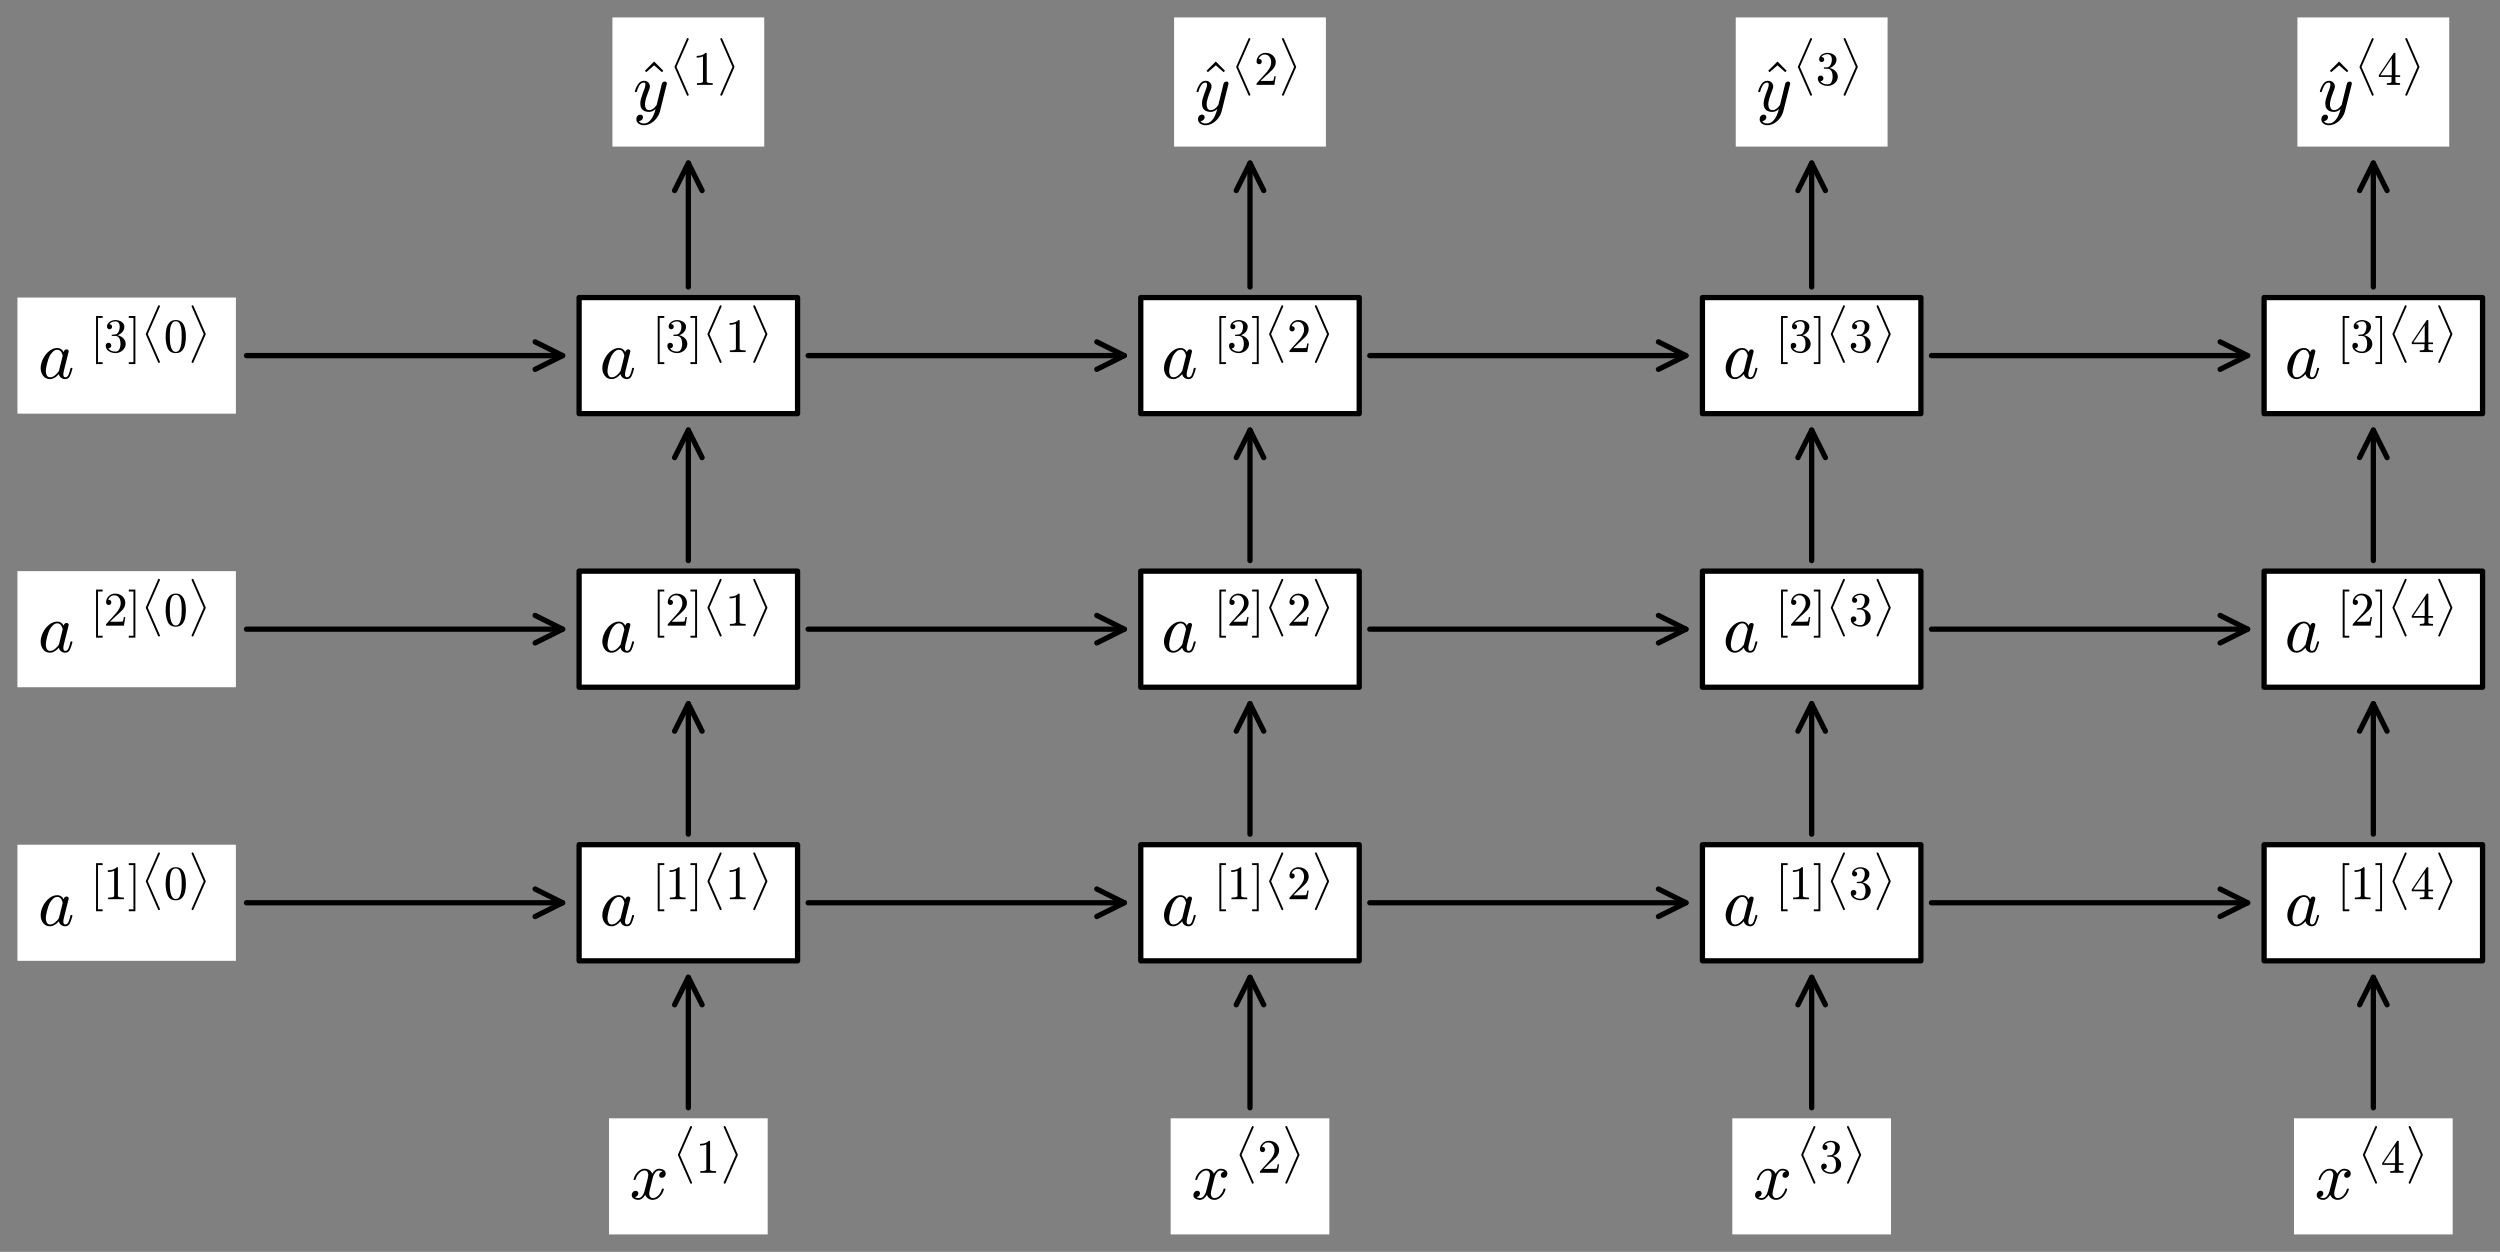 <?xml version="1.0" encoding="utf-8" standalone="no"?>
<!DOCTYPE svg PUBLIC "-//W3C//DTD SVG 1.1//EN"
  "http://www.w3.org/Graphics/SVG/1.1/DTD/svg11.dtd">
<!-- Created with matplotlib (https://matplotlib.org/) -->
<svg height="236.891pt" version="1.1" viewBox="0 0 473.083 236.891" width="473.083pt" xmlns="http://www.w3.org/2000/svg" xmlns:xlink="http://www.w3.org/1999/xlink">
 <rect x="0" y="0" width="473.083" height="236.891" fill="#808080" stroke="none"/>
 <defs>
  <style type="text/css">*{stroke-linecap:butt;stroke-linejoin:round;}</style>
 </defs>
 <g id="figure_1">
  <g id="patch_1">
   <path d="M 0 236.891 
L 473.083 236.891 
L 473.083 0 
L 0 0 
z
" style="fill:none;"/>
  </g>
  <g id="axes_1">
   <g id="text_1">
    <g id="patch_2">
     <path d="M 3.3 181.819 
L 44.64 181.819 
L 44.64 159.849 
L 3.3 159.849 
z
" style="fill:#ffffff;"/>
    </g>
    <!-- $a^{\;[1]\langle 0 \rangle} $ -->
    <g transform="translate(7.2 175.216)scale(0.13 -0.13)">
     <defs>
      <path d="M 17.391 -1.125 
Q 11.078 -1.125 7.438 3.641 
Q 3.812 8.406 3.812 14.891 
Q 3.812 21.297 7.125 28.172 
Q 10.453 35.062 16.094 39.625 
Q 21.734 44.188 28.219 44.188 
Q 31.203 44.188 33.547 42.578 
Q 35.891 40.969 37.203 38.188 
Q 38.328 42.188 41.609 42.188 
Q 42.875 42.188 43.719 41.422 
Q 44.578 40.672 44.578 39.406 
Q 44.578 39.109 44.547 38.953 
Q 44.531 38.812 44.484 38.625 
L 37.5 10.688 
Q 36.812 7.719 36.812 5.812 
Q 36.812 1.516 39.703 1.516 
Q 42.828 1.516 44.453 5.484 
Q 46.094 9.469 47.219 14.703 
Q 47.406 15.281 48 15.281 
L 49.219 15.281 
Q 49.609 15.281 49.844 14.938 
Q 50.094 14.594 50.094 14.312 
Q 48.344 7.328 46.266 3.094 
Q 44.188 -1.125 39.5 -1.125 
Q 36.141 -1.125 33.547 0.844 
Q 30.953 2.828 30.328 6.109 
Q 23.875 -1.125 17.391 -1.125 
z
M 17.484 1.516 
Q 21.094 1.516 24.484 4.219 
Q 27.875 6.938 30.328 10.594 
Q 30.422 10.688 30.422 10.891 
L 35.797 32.625 
L 35.891 32.906 
Q 35.297 36.469 33.312 39.031 
Q 31.344 41.609 27.984 41.609 
Q 24.609 41.609 21.703 38.844 
Q 18.797 36.078 16.797 32.328 
Q 14.844 28.328 13.062 21.344 
Q 11.281 14.359 11.281 10.5 
Q 11.281 7.031 12.766 4.266 
Q 14.266 1.516 17.484 1.516 
z
" id="Cmmi10-97"/>
      <path d="M 11.812 -25 
L 11.812 75 
L 25.484 75 
L 25.484 71 
L 15.828 71 
L 15.828 -21 
L 25.484 -21 
L 25.484 -25 
z
" id="Cmr10-91"/>
      <path d="M 9.281 0 
L 9.281 3.516 
Q 21.781 3.516 21.781 6.688 
L 21.781 59.188 
Q 16.609 56.688 8.688 56.688 
L 8.688 60.203 
Q 20.953 60.203 27.203 66.609 
L 28.609 66.609 
Q 28.953 66.609 29.266 66.328 
Q 29.594 66.062 29.594 65.719 
L 29.594 6.688 
Q 29.594 3.516 42.094 3.516 
L 42.094 0 
z
" id="Cmr10-49"/>
      <path d="M 2.203 -25 
L 2.203 -21 
L 11.922 -21 
L 11.922 71 
L 2.203 71 
L 2.203 75 
L 15.922 75 
L 15.922 -25 
z
" id="Cmr10-93"/>
      <path d="M 35.5 -114.797 
L 10.016 -56.781 
Q 9.812 -56.5 9.812 -56 
Q 9.812 -55.516 10.016 -55.328 
L 35.5 2.781 
Q 35.984 4 37.312 4 
Q 38.031 4 38.672 3.359 
Q 39.312 2.734 39.312 2 
Q 39.312 1.516 39.203 1.312 
L 14.016 -56 
L 39.203 -113.281 
Q 39.312 -113.484 39.312 -114.016 
Q 39.312 -114.75 38.672 -115.375 
Q 38.031 -116.016 37.312 -116.016 
Q 36.031 -116.016 35.5 -114.797 
z
" id="Cmex10-173"/>
      <path d="M 25 -2.203 
Q 12.75 -2.203 8.328 7.875 
Q 3.906 17.969 3.906 31.891 
Q 3.906 40.578 5.484 48.234 
Q 7.078 55.906 11.781 61.25 
Q 16.5 66.609 25 66.609 
Q 31.594 66.609 35.781 63.375 
Q 39.984 60.156 42.188 55.047 
Q 44.391 49.953 45.188 44.109 
Q 46 38.281 46 31.891 
Q 46 23.297 44.406 15.797 
Q 42.828 8.297 38.188 3.047 
Q 33.547 -2.203 25 -2.203 
z
M 25 0.391 
Q 30.562 0.391 33.297 6.094 
Q 36.031 11.812 36.672 18.75 
Q 37.312 25.688 37.312 33.5 
Q 37.312 41.016 36.672 47.359 
Q 36.031 53.719 33.312 58.859 
Q 30.609 64.016 25 64.016 
Q 19.344 64.016 16.609 58.828 
Q 13.875 53.656 13.234 47.328 
Q 12.594 41.016 12.594 33.5 
Q 12.594 27.938 12.859 23 
Q 13.141 18.062 14.312 12.812 
Q 15.484 7.562 18.094 3.969 
Q 20.703 0.391 25 0.391 
z
" id="Cmr10-48"/>
      <path d="M 7.812 -114.016 
Q 7.812 -113.484 8.016 -113.281 
L 33.109 -56 
L 8.016 1.312 
Q 7.812 1.516 7.812 2 
Q 7.812 2.734 8.391 3.359 
Q 8.984 4 9.812 4 
Q 10.984 4 11.719 2.781 
L 37.203 -55.328 
Q 37.312 -55.516 37.312 -56 
Q 37.312 -56.5 37.203 -56.781 
L 11.719 -114.797 
Q 10.938 -116.016 9.812 -116.016 
Q 8.984 -116.016 8.391 -115.375 
Q 7.812 -114.75 7.812 -114.016 
z
" id="Cmex10-174"/>
     </defs>
     <use transform="translate(0 0.597)" xlink:href="#Cmmi10-97"/>
     <use transform="translate(76.157 38.861)scale(0.7)" xlink:href="#Cmr10-91"/>
     <use transform="translate(95.537 38.861)scale(0.7)" xlink:href="#Cmr10-49"/>
     <use transform="translate(130.537 38.861)scale(0.7)" xlink:href="#Cmr10-93"/>
     <use transform="translate(149.917 104.202)scale(0.7)" xlink:href="#Cmex10-173"/>
     <use transform="translate(182.969 38.861)scale(0.7)" xlink:href="#Cmr10-48"/>
     <use transform="translate(217.969 104.202)scale(0.7)" xlink:href="#Cmex10-174"/>
    </g>
   </g>
   <g id="text_2">
    <g id="patch_3">
     <path d="M 109.586 181.819 
L 150.926 181.819 
L 150.926 159.849 
L 109.586 159.849 
z
" style="fill:#ffffff;stroke:#000000;stroke-linejoin:miter;"/>
    </g>
    <!-- $a^{\;[1]\langle 1 \rangle} $ -->
    <g transform="translate(113.486 175.216)scale(0.13 -0.13)">
     <use transform="translate(0 0.597)" xlink:href="#Cmmi10-97"/>
     <use transform="translate(76.157 38.861)scale(0.7)" xlink:href="#Cmr10-91"/>
     <use transform="translate(95.537 38.861)scale(0.7)" xlink:href="#Cmr10-49"/>
     <use transform="translate(130.537 38.861)scale(0.7)" xlink:href="#Cmr10-93"/>
     <use transform="translate(149.917 104.202)scale(0.7)" xlink:href="#Cmex10-173"/>
     <use transform="translate(182.969 38.861)scale(0.7)" xlink:href="#Cmr10-49"/>
     <use transform="translate(217.969 104.202)scale(0.7)" xlink:href="#Cmex10-174"/>
    </g>
   </g>
   <g id="patch_4">
    <path d="M 106.466 170.834 
Q 77.113 170.834 46.642 170.834 
" style="fill:none;stroke:#000000;stroke-linecap:round;"/>
    <path d="M 101.266 168.234 
L 106.466 170.834 
L 101.266 173.434 
" style="fill:none;stroke:#000000;stroke-linecap:round;"/>
   </g>
   <g id="text_3">
    <g id="patch_5">
     <path d="M 115.241 233.591 
L 145.271 233.591 
L 145.271 211.621 
L 115.241 211.621 
z
" style="fill:#ffffff;"/>
    </g>
    <!-- $x^{\langle 1 \rangle} $ -->
    <g transform="translate(119.141 226.987)scale(0.13 -0.13)">
     <defs>
      <path d="M 7.812 2.875 
Q 9.578 1.516 12.797 1.516 
Q 15.922 1.516 18.312 4.516 
Q 20.703 7.516 21.578 11.078 
L 26.125 28.812 
Q 27.203 33.641 27.203 35.406 
Q 27.203 37.891 25.812 39.75 
Q 24.422 41.609 21.922 41.609 
Q 18.75 41.609 15.969 39.625 
Q 13.188 37.641 11.281 34.594 
Q 9.375 31.547 8.594 28.422 
Q 8.406 27.781 7.812 27.781 
L 6.594 27.781 
Q 5.812 27.781 5.812 28.719 
L 5.812 29 
Q 6.781 32.719 9.125 36.25 
Q 11.469 39.797 14.859 41.984 
Q 18.266 44.188 22.125 44.188 
Q 25.781 44.188 28.734 42.234 
Q 31.688 40.281 32.906 36.922 
Q 34.625 39.984 37.281 42.078 
Q 39.938 44.188 43.109 44.188 
Q 45.266 44.188 47.5 43.422 
Q 49.75 42.672 51.172 41.109 
Q 52.594 39.547 52.594 37.203 
Q 52.594 34.672 50.953 32.828 
Q 49.312 31 46.781 31 
Q 45.172 31 44.094 32.031 
Q 43.016 33.062 43.016 34.625 
Q 43.016 36.719 44.453 38.297 
Q 45.906 39.891 47.906 40.188 
Q 46.094 41.609 42.922 41.609 
Q 39.703 41.609 37.328 38.625 
Q 34.969 35.641 33.984 31.984 
L 29.594 14.312 
Q 28.516 10.297 28.516 7.719 
Q 28.516 5.172 29.953 3.344 
Q 31.391 1.516 33.797 1.516 
Q 38.484 1.516 42.156 5.641 
Q 45.844 9.766 47.016 14.703 
Q 47.219 15.281 47.797 15.281 
L 49.031 15.281 
Q 49.422 15.281 49.656 15.016 
Q 49.906 14.75 49.906 14.406 
Q 49.906 14.312 49.812 14.109 
Q 48.391 8.156 43.844 3.516 
Q 39.312 -1.125 33.594 -1.125 
Q 29.938 -1.125 26.984 0.844 
Q 24.031 2.828 22.797 6.203 
Q 21.234 3.266 18.469 1.062 
Q 15.719 -1.125 12.594 -1.125 
Q 10.453 -1.125 8.172 -0.359 
Q 5.906 0.391 4.484 1.953 
Q 3.078 3.516 3.078 5.906 
Q 3.078 8.25 4.703 10.172 
Q 6.344 12.109 8.797 12.109 
Q 10.453 12.109 11.578 11.109 
Q 12.703 10.109 12.703 8.5 
Q 12.703 6.391 11.297 4.828 
Q 9.906 3.266 7.812 2.875 
z
" id="Cmmi10-120"/>
     </defs>
     <use transform="translate(0 0.597)" xlink:href="#Cmmi10-120"/>
     <use transform="translate(63.383 104.202)scale(0.7)" xlink:href="#Cmex10-173"/>
     <use transform="translate(96.435 38.861)scale(0.7)" xlink:href="#Cmr10-49"/>
     <use transform="translate(131.435 104.202)scale(0.7)" xlink:href="#Cmex10-174"/>
    </g>
   </g>
   <g id="patch_6">
    <path d="M 130.256 209.624 
Q 130.256 196.721 130.256 184.936 
" style="fill:none;stroke:#000000;stroke-linecap:round;"/>
    <path d="M 127.656 190.136 
L 130.256 184.936 
L 132.856 190.136 
" style="fill:none;stroke:#000000;stroke-linecap:round;"/>
   </g>
   <g id="text_4">
    <g id="patch_7">
     <path d="M 215.871 181.819 
L 257.211 181.819 
L 257.211 159.849 
L 215.871 159.849 
z
" style="fill:#ffffff;stroke:#000000;stroke-linejoin:miter;"/>
    </g>
    <!-- $a^{\;[1]\langle 2 \rangle} $ -->
    <g transform="translate(219.771 175.216)scale(0.13 -0.13)">
     <defs>
      <path d="M 4.984 0 
L 4.984 2.688 
Q 4.984 2.938 5.172 3.219 
L 20.703 20.406 
Q 24.219 24.219 26.406 26.797 
Q 28.609 29.391 30.75 32.766 
Q 32.906 36.141 34.156 39.625 
Q 35.406 43.109 35.406 47.016 
Q 35.406 51.125 33.891 54.859 
Q 32.375 58.594 29.375 60.844 
Q 26.375 63.094 22.125 63.094 
Q 17.781 63.094 14.312 60.469 
Q 10.844 57.859 9.422 53.719 
Q 9.812 53.812 10.5 53.812 
Q 12.75 53.812 14.328 52.297 
Q 15.922 50.781 15.922 48.391 
Q 15.922 46.094 14.328 44.5 
Q 12.75 42.922 10.5 42.922 
Q 8.156 42.922 6.562 44.547 
Q 4.984 46.188 4.984 48.391 
Q 4.984 52.156 6.391 55.438 
Q 7.812 58.734 10.469 61.297 
Q 13.141 63.875 16.484 65.234 
Q 19.828 66.609 23.578 66.609 
Q 29.297 66.609 34.219 64.188 
Q 39.156 61.766 42.031 57.344 
Q 44.922 52.938 44.922 47.016 
Q 44.922 42.672 43.016 38.766 
Q 41.109 34.859 38.125 31.656 
Q 35.156 28.469 30.516 24.406 
Q 25.875 20.359 24.422 19 
L 13.094 8.109 
L 22.703 8.109 
Q 29.781 8.109 34.547 8.219 
Q 39.312 8.344 39.594 8.594 
Q 40.766 9.859 42 17.828 
L 44.922 17.828 
L 42.094 0 
z
" id="Cmr10-50"/>
     </defs>
     <use transform="translate(0 0.597)" xlink:href="#Cmmi10-97"/>
     <use transform="translate(76.157 38.861)scale(0.7)" xlink:href="#Cmr10-91"/>
     <use transform="translate(95.537 38.861)scale(0.7)" xlink:href="#Cmr10-49"/>
     <use transform="translate(130.537 38.861)scale(0.7)" xlink:href="#Cmr10-93"/>
     <use transform="translate(149.917 104.202)scale(0.7)" xlink:href="#Cmex10-173"/>
     <use transform="translate(182.969 38.861)scale(0.7)" xlink:href="#Cmr10-50"/>
     <use transform="translate(217.969 104.202)scale(0.7)" xlink:href="#Cmex10-174"/>
    </g>
   </g>
   <g id="patch_8">
    <path d="M 212.752 170.834 
Q 183.398 170.834 152.927 170.834 
" style="fill:none;stroke:#000000;stroke-linecap:round;"/>
    <path d="M 207.552 168.234 
L 212.752 170.834 
L 207.552 173.434 
" style="fill:none;stroke:#000000;stroke-linecap:round;"/>
   </g>
   <g id="text_5">
    <g id="patch_9">
     <path d="M 221.526 233.591 
L 251.556 233.591 
L 251.556 211.621 
L 221.526 211.621 
z
" style="fill:#ffffff;"/>
    </g>
    <!-- $x^{\langle 2 \rangle} $ -->
    <g transform="translate(225.426 226.987)scale(0.13 -0.13)">
     <use transform="translate(0 0.597)" xlink:href="#Cmmi10-120"/>
     <use transform="translate(63.383 104.202)scale(0.7)" xlink:href="#Cmex10-173"/>
     <use transform="translate(96.435 38.861)scale(0.7)" xlink:href="#Cmr10-50"/>
     <use transform="translate(131.435 104.202)scale(0.7)" xlink:href="#Cmex10-174"/>
    </g>
   </g>
   <g id="patch_10">
    <path d="M 236.541 209.624 
Q 236.541 196.721 236.541 184.936 
" style="fill:none;stroke:#000000;stroke-linecap:round;"/>
    <path d="M 233.941 190.136 
L 236.541 184.936 
L 239.141 190.136 
" style="fill:none;stroke:#000000;stroke-linecap:round;"/>
   </g>
   <g id="text_6">
    <g id="patch_11">
     <path d="M 322.157 181.819 
L 363.497 181.819 
L 363.497 159.849 
L 322.157 159.849 
z
" style="fill:#ffffff;stroke:#000000;stroke-linejoin:miter;"/>
    </g>
    <!-- $a^{\;[1]\langle 3 \rangle} $ -->
    <g transform="translate(326.057 175.216)scale(0.13 -0.13)">
     <defs>
      <path d="M 9.516 7.719 
Q 11.859 4.297 15.812 2.641 
Q 19.781 0.984 24.312 0.984 
Q 30.125 0.984 32.562 5.938 
Q 35.016 10.891 35.016 17.188 
Q 35.016 20.016 34.5 22.844 
Q 33.984 25.688 32.766 28.125 
Q 31.547 30.562 29.422 32.031 
Q 27.297 33.5 24.219 33.5 
L 17.578 33.5 
Q 16.703 33.5 16.703 34.422 
L 16.703 35.297 
Q 16.703 36.078 17.578 36.078 
L 23.094 36.531 
Q 26.609 36.531 28.922 39.156 
Q 31.25 41.797 32.328 45.578 
Q 33.406 49.359 33.406 52.781 
Q 33.406 57.562 31.156 60.641 
Q 28.906 63.719 24.312 63.719 
Q 20.516 63.719 17.047 62.281 
Q 13.578 60.844 11.531 57.906 
Q 11.719 57.953 11.859 57.984 
Q 12.016 58.016 12.203 58.016 
Q 14.453 58.016 15.969 56.453 
Q 17.484 54.891 17.484 52.688 
Q 17.484 50.531 15.969 48.969 
Q 14.453 47.406 12.203 47.406 
Q 10.016 47.406 8.453 48.969 
Q 6.891 50.531 6.891 52.688 
Q 6.891 56.984 9.469 60.156 
Q 12.062 63.328 16.141 64.969 
Q 20.219 66.609 24.312 66.609 
Q 27.344 66.609 30.703 65.703 
Q 34.078 64.797 36.812 63.109 
Q 39.547 61.422 41.281 58.781 
Q 43.016 56.156 43.016 52.781 
Q 43.016 48.578 41.141 45.016 
Q 39.266 41.453 35.984 38.859 
Q 32.719 36.281 28.812 35.016 
Q 33.156 34.188 37.062 31.734 
Q 40.969 29.297 43.328 25.484 
Q 45.703 21.688 45.703 17.281 
Q 45.703 11.766 42.672 7.297 
Q 39.656 2.828 34.719 0.312 
Q 29.781 -2.203 24.312 -2.203 
Q 19.625 -2.203 14.906 -0.406 
Q 10.203 1.375 7.203 4.938 
Q 4.203 8.5 4.203 13.484 
Q 4.203 15.969 5.859 17.625 
Q 7.516 19.281 10.016 19.281 
Q 11.625 19.281 12.969 18.531 
Q 14.312 17.781 15.062 16.406 
Q 15.828 15.047 15.828 13.484 
Q 15.828 11.031 14.109 9.375 
Q 12.406 7.719 10.016 7.719 
z
" id="Cmr10-51"/>
     </defs>
     <use transform="translate(0 0.597)" xlink:href="#Cmmi10-97"/>
     <use transform="translate(76.157 38.861)scale(0.7)" xlink:href="#Cmr10-91"/>
     <use transform="translate(95.537 38.861)scale(0.7)" xlink:href="#Cmr10-49"/>
     <use transform="translate(130.537 38.861)scale(0.7)" xlink:href="#Cmr10-93"/>
     <use transform="translate(149.917 104.202)scale(0.7)" xlink:href="#Cmex10-173"/>
     <use transform="translate(182.969 38.861)scale(0.7)" xlink:href="#Cmr10-51"/>
     <use transform="translate(217.969 104.202)scale(0.7)" xlink:href="#Cmex10-174"/>
    </g>
   </g>
   <g id="patch_12">
    <path d="M 319.037 170.834 
Q 289.684 170.834 259.213 170.834 
" style="fill:none;stroke:#000000;stroke-linecap:round;"/>
    <path d="M 313.837 168.234 
L 319.037 170.834 
L 313.837 173.434 
" style="fill:none;stroke:#000000;stroke-linecap:round;"/>
   </g>
   <g id="text_7">
    <g id="patch_13">
     <path d="M 327.812 233.591 
L 357.842 233.591 
L 357.842 211.621 
L 327.812 211.621 
z
" style="fill:#ffffff;"/>
    </g>
    <!-- $x^{\langle 3 \rangle} $ -->
    <g transform="translate(331.712 226.987)scale(0.13 -0.13)">
     <use transform="translate(0 0.597)" xlink:href="#Cmmi10-120"/>
     <use transform="translate(63.383 104.202)scale(0.7)" xlink:href="#Cmex10-173"/>
     <use transform="translate(96.435 38.861)scale(0.7)" xlink:href="#Cmr10-51"/>
     <use transform="translate(131.435 104.202)scale(0.7)" xlink:href="#Cmex10-174"/>
    </g>
   </g>
   <g id="patch_14">
    <path d="M 342.827 209.624 
Q 342.827 196.721 342.827 184.936 
" style="fill:none;stroke:#000000;stroke-linecap:round;"/>
    <path d="M 340.227 190.136 
L 342.827 184.936 
L 345.427 190.136 
" style="fill:none;stroke:#000000;stroke-linecap:round;"/>
   </g>
   <g id="text_8">
    <g id="patch_15">
     <path d="M 428.443 181.819 
L 469.783 181.819 
L 469.783 159.849 
L 428.443 159.849 
z
" style="fill:#ffffff;stroke:#000000;stroke-linejoin:miter;"/>
    </g>
    <!-- $a^{\;[1]\langle 4 \rangle} $ -->
    <g transform="translate(432.343 175.216)scale(0.13 -0.13)">
     <defs>
      <path d="M 2.781 16.5 
L 2.781 20.016 
L 33.688 66.109 
Q 34.031 66.609 34.719 66.609 
L 36.188 66.609 
Q 37.312 66.609 37.312 65.484 
L 37.312 20.016 
L 47.125 20.016 
L 47.125 16.5 
L 37.312 16.5 
L 37.312 6.688 
Q 37.312 4.641 40.234 4.078 
Q 43.172 3.516 47.016 3.516 
L 47.016 0 
L 19.484 0 
L 19.484 3.516 
Q 23.344 3.516 26.266 4.078 
Q 29.203 4.641 29.203 6.688 
L 29.203 16.5 
z
M 6.109 20.016 
L 29.781 20.016 
L 29.781 55.422 
z
" id="Cmr10-52"/>
     </defs>
     <use transform="translate(0 0.597)" xlink:href="#Cmmi10-97"/>
     <use transform="translate(76.157 38.861)scale(0.7)" xlink:href="#Cmr10-91"/>
     <use transform="translate(95.537 38.861)scale(0.7)" xlink:href="#Cmr10-49"/>
     <use transform="translate(130.537 38.861)scale(0.7)" xlink:href="#Cmr10-93"/>
     <use transform="translate(149.917 104.202)scale(0.7)" xlink:href="#Cmex10-173"/>
     <use transform="translate(182.969 38.861)scale(0.7)" xlink:href="#Cmr10-52"/>
     <use transform="translate(217.969 104.202)scale(0.7)" xlink:href="#Cmex10-174"/>
    </g>
   </g>
   <g id="patch_16">
    <path d="M 425.323 170.834 
Q 395.97 170.834 365.499 170.834 
" style="fill:none;stroke:#000000;stroke-linecap:round;"/>
    <path d="M 420.123 168.234 
L 425.323 170.834 
L 420.123 173.434 
" style="fill:none;stroke:#000000;stroke-linecap:round;"/>
   </g>
   <g id="text_9">
    <g id="patch_17">
     <path d="M 434.098 233.591 
L 464.128 233.591 
L 464.128 211.621 
L 434.098 211.621 
z
" style="fill:#ffffff;"/>
    </g>
    <!-- $x^{\langle 4 \rangle} $ -->
    <g transform="translate(437.998 226.987)scale(0.13 -0.13)">
     <use transform="translate(0 0.597)" xlink:href="#Cmmi10-120"/>
     <use transform="translate(63.383 104.202)scale(0.7)" xlink:href="#Cmex10-173"/>
     <use transform="translate(96.435 38.861)scale(0.7)" xlink:href="#Cmr10-52"/>
     <use transform="translate(131.435 104.202)scale(0.7)" xlink:href="#Cmex10-174"/>
    </g>
   </g>
   <g id="patch_18">
    <path d="M 449.113 209.624 
Q 449.113 196.721 449.113 184.936 
" style="fill:none;stroke:#000000;stroke-linecap:round;"/>
    <path d="M 446.513 190.136 
L 449.113 184.936 
L 451.713 190.136 
" style="fill:none;stroke:#000000;stroke-linecap:round;"/>
   </g>
   <g id="text_10">
    <g id="patch_19">
     <path d="M 3.3 130.048 
L 44.64 130.048 
L 44.64 108.078 
L 3.3 108.078 
z
" style="fill:#ffffff;"/>
    </g>
    <!-- $a^{\;[2]\langle 0 \rangle} $ -->
    <g transform="translate(7.2 123.444)scale(0.13 -0.13)">
     <use transform="translate(0 0.597)" xlink:href="#Cmmi10-97"/>
     <use transform="translate(76.157 38.861)scale(0.7)" xlink:href="#Cmr10-91"/>
     <use transform="translate(95.537 38.861)scale(0.7)" xlink:href="#Cmr10-50"/>
     <use transform="translate(130.537 38.861)scale(0.7)" xlink:href="#Cmr10-93"/>
     <use transform="translate(149.917 104.202)scale(0.7)" xlink:href="#Cmex10-173"/>
     <use transform="translate(182.969 38.861)scale(0.7)" xlink:href="#Cmr10-48"/>
     <use transform="translate(217.969 104.202)scale(0.7)" xlink:href="#Cmex10-174"/>
    </g>
   </g>
   <g id="text_11">
    <g id="patch_20">
     <path d="M 109.586 130.048 
L 150.926 130.048 
L 150.926 108.078 
L 109.586 108.078 
z
" style="fill:#ffffff;stroke:#000000;stroke-linejoin:miter;"/>
    </g>
    <!-- $a^{\;[2]\langle 1 \rangle} $ -->
    <g transform="translate(113.486 123.444)scale(0.13 -0.13)">
     <use transform="translate(0 0.597)" xlink:href="#Cmmi10-97"/>
     <use transform="translate(76.157 38.861)scale(0.7)" xlink:href="#Cmr10-91"/>
     <use transform="translate(95.537 38.861)scale(0.7)" xlink:href="#Cmr10-50"/>
     <use transform="translate(130.537 38.861)scale(0.7)" xlink:href="#Cmr10-93"/>
     <use transform="translate(149.917 104.202)scale(0.7)" xlink:href="#Cmex10-173"/>
     <use transform="translate(182.969 38.861)scale(0.7)" xlink:href="#Cmr10-49"/>
     <use transform="translate(217.969 104.202)scale(0.7)" xlink:href="#Cmex10-174"/>
    </g>
   </g>
   <g id="patch_21">
    <path d="M 106.466 119.063 
Q 77.113 119.063 46.642 119.063 
" style="fill:none;stroke:#000000;stroke-linecap:round;"/>
    <path d="M 101.266 116.463 
L 106.466 119.063 
L 101.266 121.663 
" style="fill:none;stroke:#000000;stroke-linecap:round;"/>
   </g>
   <g id="patch_22">
    <path d="M 130.256 133.163 
Q 130.256 144.948 130.256 157.85 
" style="fill:none;stroke:#000000;stroke-linecap:round;"/>
    <path d="M 127.656 138.363 
L 130.256 133.163 
L 132.856 138.363 
" style="fill:none;stroke:#000000;stroke-linecap:round;"/>
   </g>
   <g id="text_12">
    <g id="patch_23">
     <path d="M 215.871 130.048 
L 257.211 130.048 
L 257.211 108.078 
L 215.871 108.078 
z
" style="fill:#ffffff;stroke:#000000;stroke-linejoin:miter;"/>
    </g>
    <!-- $a^{\;[2]\langle 2 \rangle} $ -->
    <g transform="translate(219.771 123.444)scale(0.13 -0.13)">
     <use transform="translate(0 0.597)" xlink:href="#Cmmi10-97"/>
     <use transform="translate(76.157 38.861)scale(0.7)" xlink:href="#Cmr10-91"/>
     <use transform="translate(95.537 38.861)scale(0.7)" xlink:href="#Cmr10-50"/>
     <use transform="translate(130.537 38.861)scale(0.7)" xlink:href="#Cmr10-93"/>
     <use transform="translate(149.917 104.202)scale(0.7)" xlink:href="#Cmex10-173"/>
     <use transform="translate(182.969 38.861)scale(0.7)" xlink:href="#Cmr10-50"/>
     <use transform="translate(217.969 104.202)scale(0.7)" xlink:href="#Cmex10-174"/>
    </g>
   </g>
   <g id="patch_24">
    <path d="M 212.752 119.063 
Q 183.398 119.063 152.927 119.063 
" style="fill:none;stroke:#000000;stroke-linecap:round;"/>
    <path d="M 207.552 116.463 
L 212.752 119.063 
L 207.552 121.663 
" style="fill:none;stroke:#000000;stroke-linecap:round;"/>
   </g>
   <g id="patch_25">
    <path d="M 236.541 133.163 
Q 236.541 144.948 236.541 157.85 
" style="fill:none;stroke:#000000;stroke-linecap:round;"/>
    <path d="M 233.941 138.363 
L 236.541 133.163 
L 239.141 138.363 
" style="fill:none;stroke:#000000;stroke-linecap:round;"/>
   </g>
   <g id="text_13">
    <g id="patch_26">
     <path d="M 322.157 130.048 
L 363.497 130.048 
L 363.497 108.078 
L 322.157 108.078 
z
" style="fill:#ffffff;stroke:#000000;stroke-linejoin:miter;"/>
    </g>
    <!-- $a^{\;[2]\langle 3 \rangle} $ -->
    <g transform="translate(326.057 123.444)scale(0.13 -0.13)">
     <use transform="translate(0 0.597)" xlink:href="#Cmmi10-97"/>
     <use transform="translate(76.157 38.861)scale(0.7)" xlink:href="#Cmr10-91"/>
     <use transform="translate(95.537 38.861)scale(0.7)" xlink:href="#Cmr10-50"/>
     <use transform="translate(130.537 38.861)scale(0.7)" xlink:href="#Cmr10-93"/>
     <use transform="translate(149.917 104.202)scale(0.7)" xlink:href="#Cmex10-173"/>
     <use transform="translate(182.969 38.861)scale(0.7)" xlink:href="#Cmr10-51"/>
     <use transform="translate(217.969 104.202)scale(0.7)" xlink:href="#Cmex10-174"/>
    </g>
   </g>
   <g id="patch_27">
    <path d="M 319.037 119.063 
Q 289.684 119.063 259.213 119.063 
" style="fill:none;stroke:#000000;stroke-linecap:round;"/>
    <path d="M 313.837 116.463 
L 319.037 119.063 
L 313.837 121.663 
" style="fill:none;stroke:#000000;stroke-linecap:round;"/>
   </g>
   <g id="patch_28">
    <path d="M 342.827 133.163 
Q 342.827 144.948 342.827 157.85 
" style="fill:none;stroke:#000000;stroke-linecap:round;"/>
    <path d="M 340.227 138.363 
L 342.827 133.163 
L 345.427 138.363 
" style="fill:none;stroke:#000000;stroke-linecap:round;"/>
   </g>
   <g id="text_14">
    <g id="patch_29">
     <path d="M 428.443 130.048 
L 469.783 130.048 
L 469.783 108.078 
L 428.443 108.078 
z
" style="fill:#ffffff;stroke:#000000;stroke-linejoin:miter;"/>
    </g>
    <!-- $a^{\;[2]\langle 4 \rangle} $ -->
    <g transform="translate(432.343 123.444)scale(0.13 -0.13)">
     <use transform="translate(0 0.597)" xlink:href="#Cmmi10-97"/>
     <use transform="translate(76.157 38.861)scale(0.7)" xlink:href="#Cmr10-91"/>
     <use transform="translate(95.537 38.861)scale(0.7)" xlink:href="#Cmr10-50"/>
     <use transform="translate(130.537 38.861)scale(0.7)" xlink:href="#Cmr10-93"/>
     <use transform="translate(149.917 104.202)scale(0.7)" xlink:href="#Cmex10-173"/>
     <use transform="translate(182.969 38.861)scale(0.7)" xlink:href="#Cmr10-52"/>
     <use transform="translate(217.969 104.202)scale(0.7)" xlink:href="#Cmex10-174"/>
    </g>
   </g>
   <g id="patch_30">
    <path d="M 425.323 119.063 
Q 395.97 119.063 365.499 119.063 
" style="fill:none;stroke:#000000;stroke-linecap:round;"/>
    <path d="M 420.123 116.463 
L 425.323 119.063 
L 420.123 121.663 
" style="fill:none;stroke:#000000;stroke-linecap:round;"/>
   </g>
   <g id="patch_31">
    <path d="M 449.113 133.163 
Q 449.113 144.948 449.113 157.85 
" style="fill:none;stroke:#000000;stroke-linecap:round;"/>
    <path d="M 446.513 138.363 
L 449.113 133.163 
L 451.713 138.363 
" style="fill:none;stroke:#000000;stroke-linecap:round;"/>
   </g>
   <g id="text_15">
    <g id="patch_32">
     <path d="M 3.3 78.276 
L 44.64 78.276 
L 44.64 56.306 
L 3.3 56.306 
z
" style="fill:#ffffff;"/>
    </g>
    <!-- $a^{\;[3]\langle 0 \rangle} $ -->
    <g transform="translate(7.2 71.673)scale(0.13 -0.13)">
     <use transform="translate(0 0.597)" xlink:href="#Cmmi10-97"/>
     <use transform="translate(76.157 38.861)scale(0.7)" xlink:href="#Cmr10-91"/>
     <use transform="translate(95.537 38.861)scale(0.7)" xlink:href="#Cmr10-51"/>
     <use transform="translate(130.537 38.861)scale(0.7)" xlink:href="#Cmr10-93"/>
     <use transform="translate(149.917 104.202)scale(0.7)" xlink:href="#Cmex10-173"/>
     <use transform="translate(182.969 38.861)scale(0.7)" xlink:href="#Cmr10-48"/>
     <use transform="translate(217.969 104.202)scale(0.7)" xlink:href="#Cmex10-174"/>
    </g>
   </g>
   <g id="text_16">
    <g id="patch_33">
     <path d="M 109.586 78.276 
L 150.926 78.276 
L 150.926 56.306 
L 109.586 56.306 
z
" style="fill:#ffffff;stroke:#000000;stroke-linejoin:miter;"/>
    </g>
    <!-- $a^{\;[3]\langle 1 \rangle} $ -->
    <g transform="translate(113.486 71.673)scale(0.13 -0.13)">
     <use transform="translate(0 0.597)" xlink:href="#Cmmi10-97"/>
     <use transform="translate(76.157 38.861)scale(0.7)" xlink:href="#Cmr10-91"/>
     <use transform="translate(95.537 38.861)scale(0.7)" xlink:href="#Cmr10-51"/>
     <use transform="translate(130.537 38.861)scale(0.7)" xlink:href="#Cmr10-93"/>
     <use transform="translate(149.917 104.202)scale(0.7)" xlink:href="#Cmex10-173"/>
     <use transform="translate(182.969 38.861)scale(0.7)" xlink:href="#Cmr10-49"/>
     <use transform="translate(217.969 104.202)scale(0.7)" xlink:href="#Cmex10-174"/>
    </g>
   </g>
   <g id="patch_34">
    <path d="M 106.466 67.291 
Q 77.113 67.291 46.642 67.291 
" style="fill:none;stroke:#000000;stroke-linecap:round;"/>
    <path d="M 101.266 64.691 
L 106.466 67.291 
L 101.266 69.891 
" style="fill:none;stroke:#000000;stroke-linecap:round;"/>
   </g>
   <g id="text_17">
    <g id="patch_35">
     <path d="M 115.891 27.74 
L 144.621 27.74 
L 144.621 3.3 
L 115.891 3.3 
z
" style="fill:#ffffff;"/>
    </g>
    <!-- $\hat{y}^{\langle 1 \rangle} $ -->
    <g transform="translate(119.791 21.11)scale(0.13 -0.13)">
     <defs>
      <path d="M 13.484 53.812 
L 11.531 55.906 
L 25 69.391 
L 38.375 55.906 
L 36.375 53.812 
L 25 63.812 
z
" id="Cmr10-94"/>
      <path d="M 8.406 -14.312 
Q 10.5 -17.922 15.719 -17.922 
Q 20.453 -17.922 23.922 -14.594 
Q 27.391 -11.281 29.516 -6.562 
Q 31.641 -1.859 32.812 3.078 
Q 28.375 -1.125 23.188 -1.125 
Q 19.234 -1.125 16.453 0.234 
Q 13.672 1.609 12.125 4.312 
Q 10.594 7.031 10.594 10.891 
Q 10.594 14.156 11.469 17.594 
Q 12.359 21.047 13.938 25.266 
Q 15.531 29.5 16.703 32.625 
Q 18.016 36.281 18.016 38.625 
Q 18.016 41.609 15.828 41.609 
Q 11.859 41.609 9.297 37.531 
Q 6.734 33.453 5.516 28.422 
Q 5.328 27.781 4.688 27.781 
L 3.516 27.781 
Q 2.688 27.781 2.688 28.719 
L 2.688 29 
Q 4.297 34.969 7.609 39.578 
Q 10.938 44.188 16.016 44.188 
Q 19.578 44.188 22.047 41.844 
Q 24.516 39.5 24.516 35.891 
Q 24.516 34.031 23.688 31.984 
Q 23.25 30.766 21.688 26.656 
Q 20.125 22.562 19.281 19.875 
Q 18.453 17.188 17.922 14.594 
Q 17.391 12.016 17.391 9.422 
Q 17.391 6.109 18.797 3.812 
Q 20.219 1.516 23.297 1.516 
Q 29.5 1.516 34.422 9.078 
L 42 39.891 
Q 42.328 41.219 43.547 42.156 
Q 44.781 43.109 46.188 43.109 
Q 47.406 43.109 48.312 42.328 
Q 49.219 41.547 49.219 40.281 
Q 49.219 39.703 49.125 39.5 
L 39.203 -0.297 
Q 37.891 -5.422 34.375 -10.109 
Q 30.859 -14.797 25.906 -17.656 
Q 20.953 -20.516 15.578 -20.516 
Q 12.984 -20.516 10.438 -19.5 
Q 7.906 -18.5 6.344 -16.5 
Q 4.781 -14.5 4.781 -11.812 
Q 4.781 -9.078 6.391 -7.078 
Q 8.016 -5.078 10.688 -5.078 
Q 12.312 -5.078 13.406 -6.078 
Q 14.5 -7.078 14.5 -8.688 
Q 14.5 -10.984 12.781 -12.688 
Q 11.078 -14.406 8.797 -14.406 
Q 8.688 -14.359 8.594 -14.328 
Q 8.5 -14.312 8.406 -14.312 
z
" id="Cmmi10-121"/>
     </defs>
     <use transform="translate(5.725 3.472)" xlink:href="#Cmr10-94"/>
     <use transform="translate(0 0.597)" xlink:href="#Cmmi10-121"/>
     <use transform="translate(53.488 104.202)scale(0.7)" xlink:href="#Cmex10-173"/>
     <use transform="translate(86.539 38.861)scale(0.7)" xlink:href="#Cmr10-49"/>
     <use transform="translate(121.539 104.202)scale(0.7)" xlink:href="#Cmex10-174"/>
    </g>
   </g>
   <g id="patch_36">
    <path d="M 130.256 30.856 
Q 130.256 42.022 130.256 54.305 
" style="fill:none;stroke:#000000;stroke-linecap:round;"/>
    <path d="M 127.656 36.056 
L 130.256 30.856 
L 132.856 36.056 
" style="fill:none;stroke:#000000;stroke-linecap:round;"/>
   </g>
   <g id="patch_37">
    <path d="M 130.256 81.392 
Q 130.256 93.176 130.256 106.079 
" style="fill:none;stroke:#000000;stroke-linecap:round;"/>
    <path d="M 127.656 86.592 
L 130.256 81.392 
L 132.856 86.592 
" style="fill:none;stroke:#000000;stroke-linecap:round;"/>
   </g>
   <g id="text_18">
    <g id="patch_38">
     <path d="M 215.871 78.276 
L 257.211 78.276 
L 257.211 56.306 
L 215.871 56.306 
z
" style="fill:#ffffff;stroke:#000000;stroke-linejoin:miter;"/>
    </g>
    <!-- $a^{\;[3]\langle 2 \rangle} $ -->
    <g transform="translate(219.771 71.673)scale(0.13 -0.13)">
     <use transform="translate(0 0.597)" xlink:href="#Cmmi10-97"/>
     <use transform="translate(76.157 38.861)scale(0.7)" xlink:href="#Cmr10-91"/>
     <use transform="translate(95.537 38.861)scale(0.7)" xlink:href="#Cmr10-51"/>
     <use transform="translate(130.537 38.861)scale(0.7)" xlink:href="#Cmr10-93"/>
     <use transform="translate(149.917 104.202)scale(0.7)" xlink:href="#Cmex10-173"/>
     <use transform="translate(182.969 38.861)scale(0.7)" xlink:href="#Cmr10-50"/>
     <use transform="translate(217.969 104.202)scale(0.7)" xlink:href="#Cmex10-174"/>
    </g>
   </g>
   <g id="patch_39">
    <path d="M 212.752 67.291 
Q 183.398 67.291 152.927 67.291 
" style="fill:none;stroke:#000000;stroke-linecap:round;"/>
    <path d="M 207.552 64.691 
L 212.752 67.291 
L 207.552 69.891 
" style="fill:none;stroke:#000000;stroke-linecap:round;"/>
   </g>
   <g id="text_19">
    <g id="patch_40">
     <path d="M 222.176 27.74 
L 250.906 27.74 
L 250.906 3.3 
L 222.176 3.3 
z
" style="fill:#ffffff;"/>
    </g>
    <!-- $\hat{y}^{\langle 2 \rangle} $ -->
    <g transform="translate(226.076 21.11)scale(0.13 -0.13)">
     <use transform="translate(5.725 3.472)" xlink:href="#Cmr10-94"/>
     <use transform="translate(0 0.597)" xlink:href="#Cmmi10-121"/>
     <use transform="translate(53.488 104.202)scale(0.7)" xlink:href="#Cmex10-173"/>
     <use transform="translate(86.539 38.861)scale(0.7)" xlink:href="#Cmr10-50"/>
     <use transform="translate(121.539 104.202)scale(0.7)" xlink:href="#Cmex10-174"/>
    </g>
   </g>
   <g id="patch_41">
    <path d="M 236.541 30.856 
Q 236.541 42.022 236.541 54.305 
" style="fill:none;stroke:#000000;stroke-linecap:round;"/>
    <path d="M 233.941 36.056 
L 236.541 30.856 
L 239.141 36.056 
" style="fill:none;stroke:#000000;stroke-linecap:round;"/>
   </g>
   <g id="patch_42">
    <path d="M 236.541 81.392 
Q 236.541 93.176 236.541 106.079 
" style="fill:none;stroke:#000000;stroke-linecap:round;"/>
    <path d="M 233.941 86.592 
L 236.541 81.392 
L 239.141 86.592 
" style="fill:none;stroke:#000000;stroke-linecap:round;"/>
   </g>
   <g id="text_20">
    <g id="patch_43">
     <path d="M 322.157 78.276 
L 363.497 78.276 
L 363.497 56.306 
L 322.157 56.306 
z
" style="fill:#ffffff;stroke:#000000;stroke-linejoin:miter;"/>
    </g>
    <!-- $a^{\;[3]\langle 3 \rangle} $ -->
    <g transform="translate(326.057 71.673)scale(0.13 -0.13)">
     <use transform="translate(0 0.597)" xlink:href="#Cmmi10-97"/>
     <use transform="translate(76.157 38.861)scale(0.7)" xlink:href="#Cmr10-91"/>
     <use transform="translate(95.537 38.861)scale(0.7)" xlink:href="#Cmr10-51"/>
     <use transform="translate(130.537 38.861)scale(0.7)" xlink:href="#Cmr10-93"/>
     <use transform="translate(149.917 104.202)scale(0.7)" xlink:href="#Cmex10-173"/>
     <use transform="translate(182.969 38.861)scale(0.7)" xlink:href="#Cmr10-51"/>
     <use transform="translate(217.969 104.202)scale(0.7)" xlink:href="#Cmex10-174"/>
    </g>
   </g>
   <g id="patch_44">
    <path d="M 319.037 67.291 
Q 289.684 67.291 259.213 67.291 
" style="fill:none;stroke:#000000;stroke-linecap:round;"/>
    <path d="M 313.837 64.691 
L 319.037 67.291 
L 313.837 69.891 
" style="fill:none;stroke:#000000;stroke-linecap:round;"/>
   </g>
   <g id="text_21">
    <g id="patch_45">
     <path d="M 328.462 27.74 
L 357.192 27.74 
L 357.192 3.3 
L 328.462 3.3 
z
" style="fill:#ffffff;"/>
    </g>
    <!-- $\hat{y}^{\langle 3 \rangle} $ -->
    <g transform="translate(332.362 21.11)scale(0.13 -0.13)">
     <use transform="translate(5.725 3.472)" xlink:href="#Cmr10-94"/>
     <use transform="translate(0 0.597)" xlink:href="#Cmmi10-121"/>
     <use transform="translate(53.488 104.202)scale(0.7)" xlink:href="#Cmex10-173"/>
     <use transform="translate(86.539 38.861)scale(0.7)" xlink:href="#Cmr10-51"/>
     <use transform="translate(121.539 104.202)scale(0.7)" xlink:href="#Cmex10-174"/>
    </g>
   </g>
   <g id="patch_46">
    <path d="M 342.827 30.856 
Q 342.827 42.022 342.827 54.305 
" style="fill:none;stroke:#000000;stroke-linecap:round;"/>
    <path d="M 340.227 36.056 
L 342.827 30.856 
L 345.427 36.056 
" style="fill:none;stroke:#000000;stroke-linecap:round;"/>
   </g>
   <g id="patch_47">
    <path d="M 342.827 81.392 
Q 342.827 93.176 342.827 106.079 
" style="fill:none;stroke:#000000;stroke-linecap:round;"/>
    <path d="M 340.227 86.592 
L 342.827 81.392 
L 345.427 86.592 
" style="fill:none;stroke:#000000;stroke-linecap:round;"/>
   </g>
   <g id="text_22">
    <g id="patch_48">
     <path d="M 428.443 78.276 
L 469.783 78.276 
L 469.783 56.306 
L 428.443 56.306 
z
" style="fill:#ffffff;stroke:#000000;stroke-linejoin:miter;"/>
    </g>
    <!-- $a^{\;[3]\langle 4 \rangle} $ -->
    <g transform="translate(432.343 71.673)scale(0.13 -0.13)">
     <use transform="translate(0 0.597)" xlink:href="#Cmmi10-97"/>
     <use transform="translate(76.157 38.861)scale(0.7)" xlink:href="#Cmr10-91"/>
     <use transform="translate(95.537 38.861)scale(0.7)" xlink:href="#Cmr10-51"/>
     <use transform="translate(130.537 38.861)scale(0.7)" xlink:href="#Cmr10-93"/>
     <use transform="translate(149.917 104.202)scale(0.7)" xlink:href="#Cmex10-173"/>
     <use transform="translate(182.969 38.861)scale(0.7)" xlink:href="#Cmr10-52"/>
     <use transform="translate(217.969 104.202)scale(0.7)" xlink:href="#Cmex10-174"/>
    </g>
   </g>
   <g id="patch_49">
    <path d="M 425.323 67.291 
Q 395.97 67.291 365.499 67.291 
" style="fill:none;stroke:#000000;stroke-linecap:round;"/>
    <path d="M 420.123 64.691 
L 425.323 67.291 
L 420.123 69.891 
" style="fill:none;stroke:#000000;stroke-linecap:round;"/>
   </g>
   <g id="text_23">
    <g id="patch_50">
     <path d="M 434.748 27.74 
L 463.478 27.74 
L 463.478 3.3 
L 434.748 3.3 
z
" style="fill:#ffffff;"/>
    </g>
    <!-- $\hat{y}^{\langle 4 \rangle} $ -->
    <g transform="translate(438.648 21.11)scale(0.13 -0.13)">
     <use transform="translate(5.725 3.472)" xlink:href="#Cmr10-94"/>
     <use transform="translate(0 0.597)" xlink:href="#Cmmi10-121"/>
     <use transform="translate(53.488 104.202)scale(0.7)" xlink:href="#Cmex10-173"/>
     <use transform="translate(86.539 38.861)scale(0.7)" xlink:href="#Cmr10-52"/>
     <use transform="translate(121.539 104.202)scale(0.7)" xlink:href="#Cmex10-174"/>
    </g>
   </g>
   <g id="patch_51">
    <path d="M 449.113 30.856 
Q 449.113 42.022 449.113 54.305 
" style="fill:none;stroke:#000000;stroke-linecap:round;"/>
    <path d="M 446.513 36.056 
L 449.113 30.856 
L 451.713 36.056 
" style="fill:none;stroke:#000000;stroke-linecap:round;"/>
   </g>
   <g id="patch_52">
    <path d="M 449.113 81.392 
Q 449.113 93.176 449.113 106.079 
" style="fill:none;stroke:#000000;stroke-linecap:round;"/>
    <path d="M 446.513 86.592 
L 449.113 81.392 
L 451.713 86.592 
" style="fill:none;stroke:#000000;stroke-linecap:round;"/>
   </g>
  </g>
 </g>
</svg>
